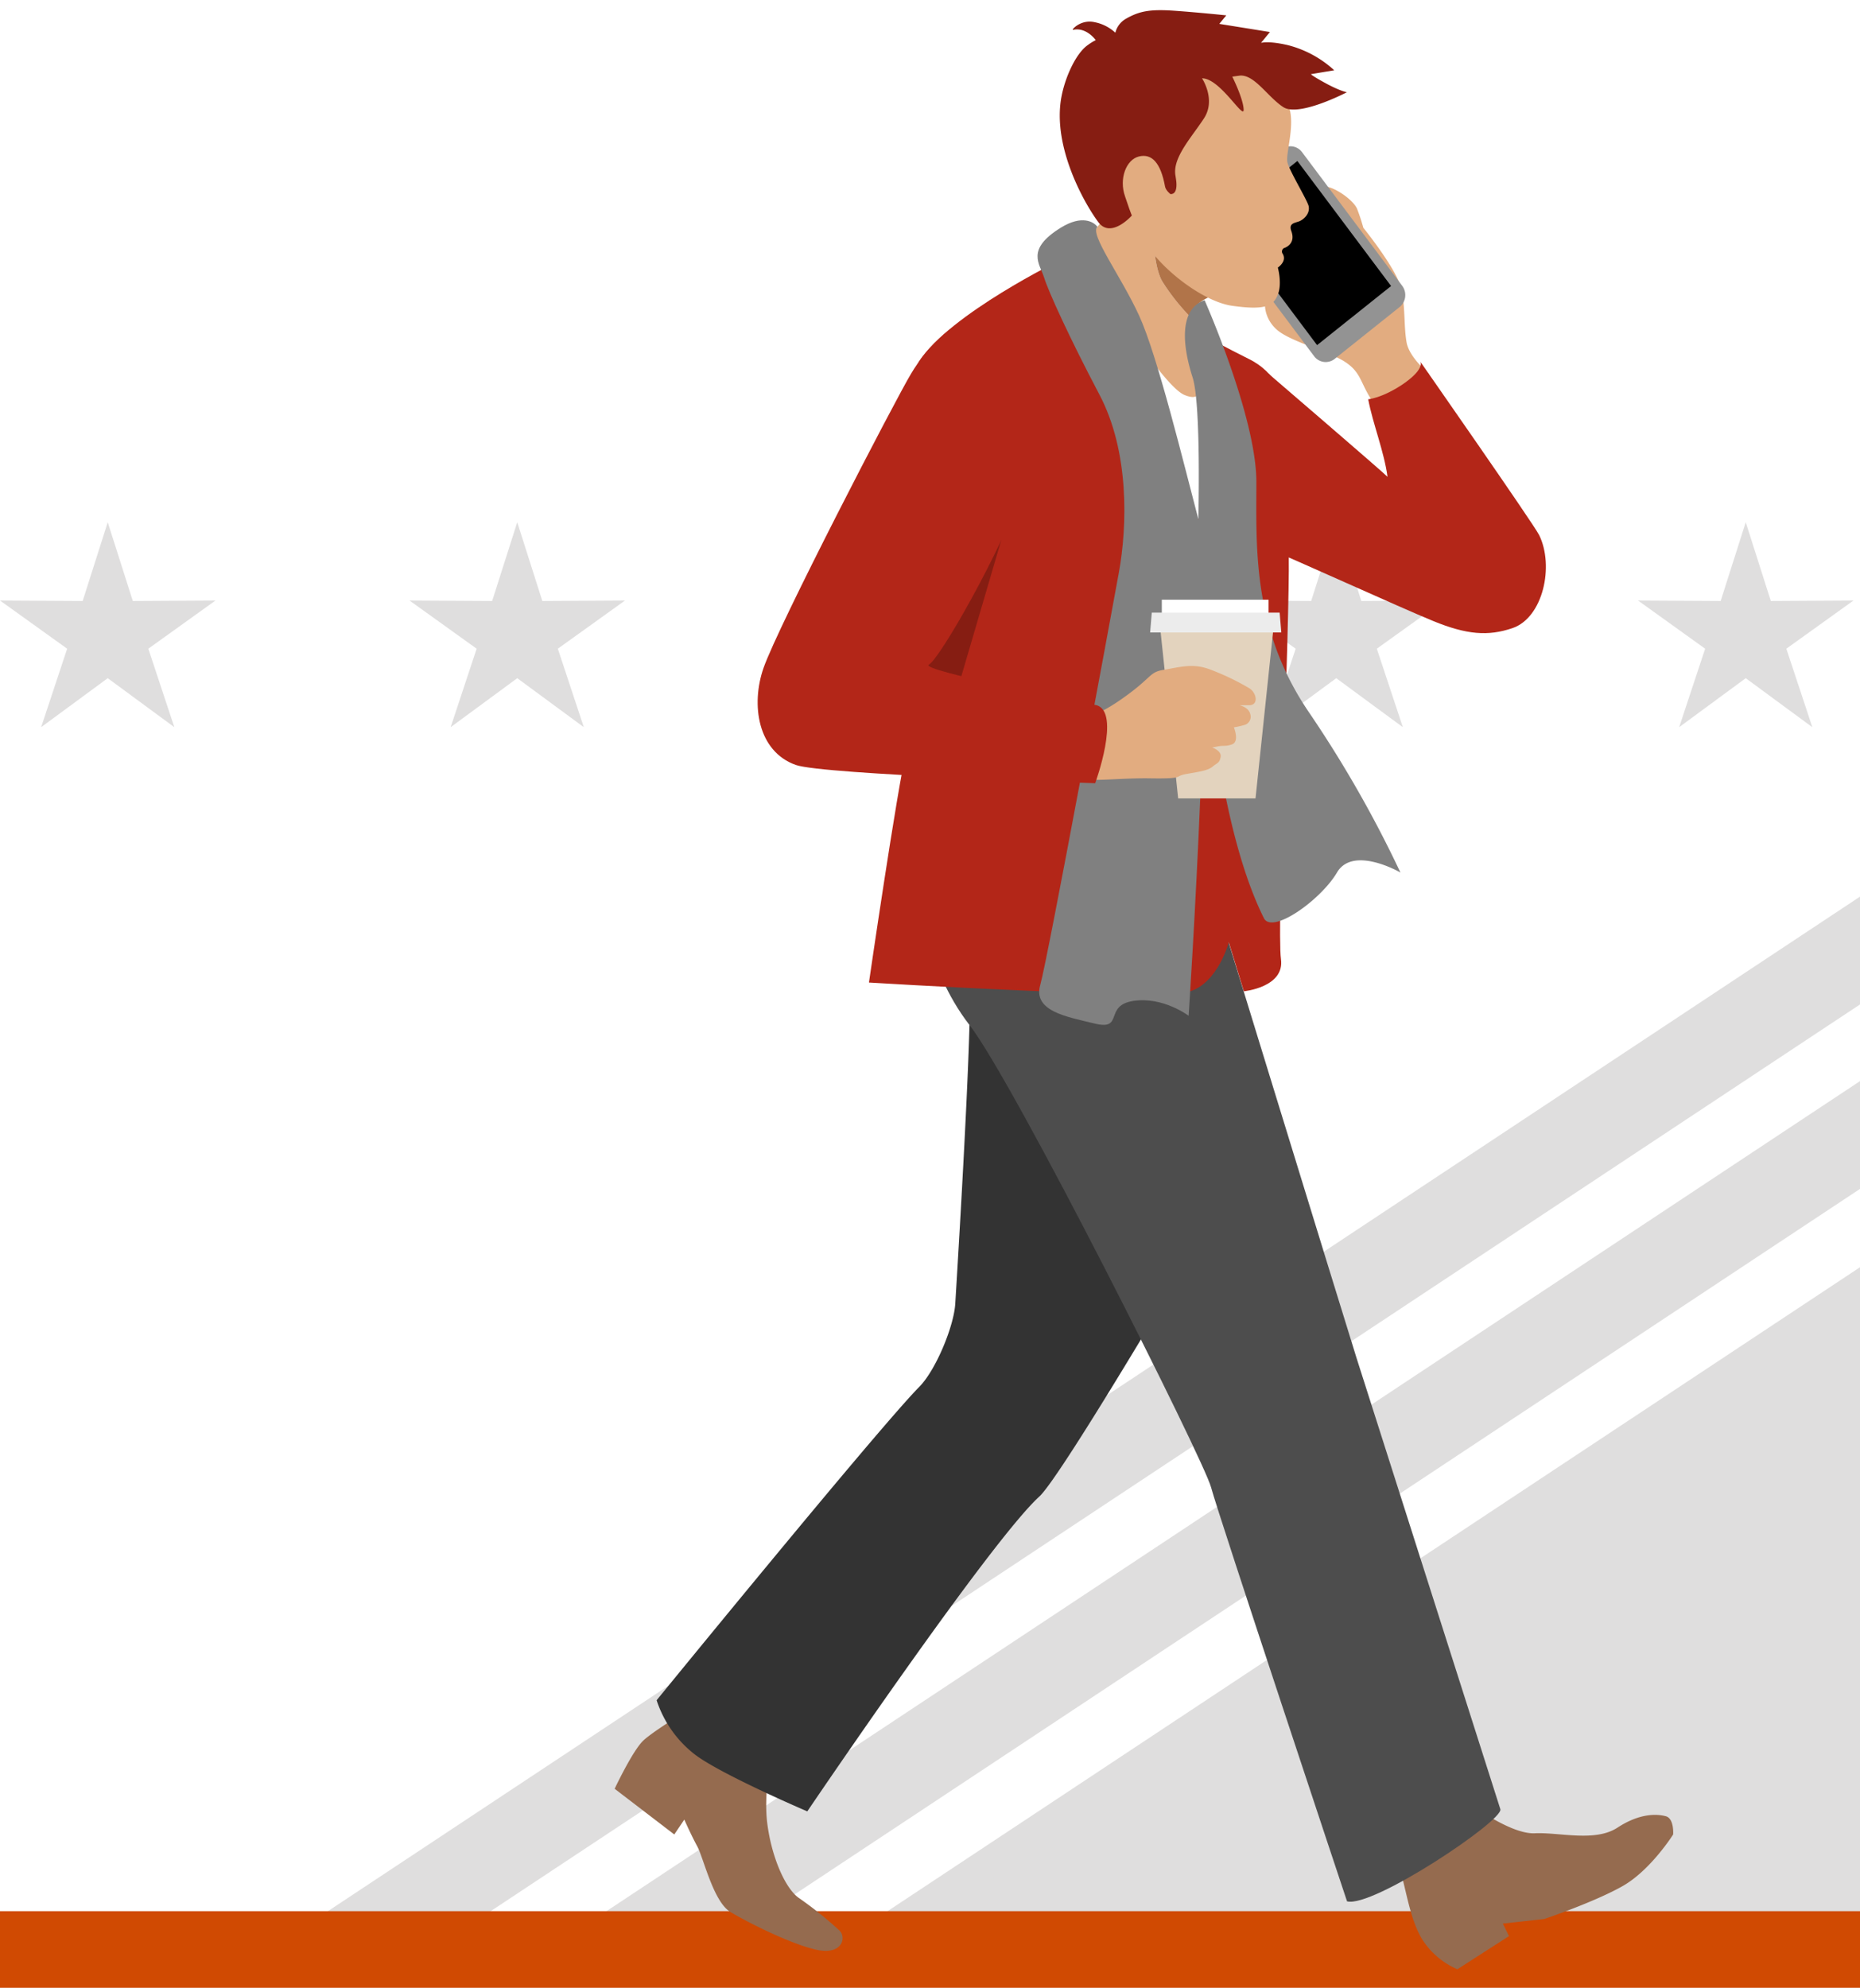 <svg xmlns="http://www.w3.org/2000/svg" xmlns:xlink="http://www.w3.org/1999/xlink" width="655" height="700" viewBox="0 0 655 700"><defs><clipPath id="clip-path"><rect x="185.5" y="212.5" width="372.47" height="566.53" transform="translate(867.5 124.03) rotate(90)" style="fill:none"/></clipPath></defs><g id="Backgrounds"><g style="clip-path:url(#clip-path)"><polygon points="248.21 722.02 674.38 444.91 674.38 722.02 248.21 722.02" style="fill:#dfdede"/><polygon points="168.24 768.57 747.89 384.74 780.97 376.16 201.31 759.99 168.24 768.57" style="fill:#dfdede"/><polygon points="123.97 732.34 702.72 349.11 735.8 365.16 157.05 748.39 123.97 732.34" style="fill:#dfdede"/><polygon points="79.37 696.92 656.19 314.96 689.27 331.02 112.44 712.97 79.37 696.92" style="fill:#dfdede"/></g><rect y="673" width="655" height="27" style="fill:#d04a02"/></g><g id="Layer_1" data-name="Layer 1"><polygon points="182.15 183.9 173.31 211.64 144.21 211.47 167.85 228.44 158.7 256.07 182.15 238.82 205.59 256.07 196.44 228.44 220.09 211.47 190.98 211.64 182.15 183.9" style="fill:#dfdede"/><polygon points="37.94 183.9 29.11 211.64 0 211.47 23.65 228.44 14.49 256.07 37.94 238.82 61.39 256.07 52.23 228.44 75.88 211.47 46.77 211.64 37.94 183.9" style="fill:#dfdede"/><polygon points="326.35 183.9 317.52 211.64 288.41 211.47 312.06 228.44 302.9 256.07 326.35 238.82 349.8 256.07 340.64 228.44 364.29 211.47 335.18 211.64 326.35 183.9" style="fill:#dfdede"/><polygon points="470.56 183.9 461.73 211.64 432.62 211.47 456.27 228.44 447.11 256.07 470.56 238.82 494.01 256.07 484.85 228.44 508.5 211.47 479.39 211.64 470.56 183.9" style="fill:#dfdede"/><polygon points="614.76 183.9 605.93 211.64 576.83 211.47 600.47 228.44 591.32 256.07 614.76 238.82 638.21 256.07 629.06 228.44 652.7 211.47 623.6 211.64 614.76 183.9" style="fill:#dfdede"/><path d="M458.49,78.54c-.52-.38,3.36,1.21,2.59,14.18A27.38,27.38,0,0,1,458,104.29a5.48,5.48,0,0,1-5.46,2.81l-7.25-.87a6.43,6.43,0,0,1-5.61-7.11l2.62-22.83A7.79,7.79,0,0,1,446.64,69l13-6.35c4.06.13,4.23,2.41,3.22,5.35l-8.16,3.55a2.42,2.42,0,0,0-.38,4.23Z"/><path d="M465.33,66.1c2-2,11.19,3.82,12.62,7.57a66.67,66.67,0,0,1,2.14,6.53s12.41,15.3,13.6,22.27.69,12.75,1.64,18.11,7.86,11,7.86,11,0,13.94-3.34,17.16a53.55,53.55,0,0,1-9.08,6.44s-5.2-9.92-8.53-15.55-3.34-8.85-8.81-12.34-18.81-7-23.57-11-5-9.92-3.81-11.79,4.05-28.95,6.67-30,10.47-2.41,12.38-1.34S462.24,69.25,465.33,66.1Z" style="fill:#e2ac80"/><path d="M492.75,108.22l-22.63,18.07a5.07,5.07,0,0,1-7.26-.73L427.38,78.22a5.44,5.44,0,0,1,1.14-7.43l22.63-18.08a5.08,5.08,0,0,1,7.26.73l35.48,47.35A5.45,5.45,0,0,1,492.75,108.22Z" style="fill:#939393"/><polygon points="489.87 100.72 463.81 121.53 430.81 77.5 456.87 56.69 489.87 100.72"/><path d="M245.57,600.14l26.88,13.27s-3.78,16.49-2.27,28.55,6.44,23.34,11.36,26.55a133.63,133.63,0,0,1,14,11.25c2.65,2.42,1.14,8.85-8,6.84s-24.22-9.65-30.28-13.27-9.47-19-11.74-23.19-4.54-9.38-4.54-9.38L237.45,646l-21-16.09s6.27-13.33,10.06-16.95S245.57,600.14,245.57,600.14Z" style="fill:#956b4f"/><path d="M492.46,656.44,517,634.73s14.76,11.26,23.47,10.85,21.2,3.2,29.15-2,14-4.81,17-4S589.2,646,589.2,646s-7.84,12.48-17.68,18.11-27.69,11.66-27.69,11.66l-14.61,1.61,2.17,4.42-18.17,11.67a27.64,27.64,0,0,1-12.49-10.69C496.19,675.11,495.11,664.48,492.46,656.44Z" style="fill:#956b4f"/><path d="M352.71,324.55l65,18.27,6.37,91.38S374.12,519.52,366,527c-17.39,15.82-81.71,110.87-81.71,110.87s-31.34-13.41-40-20.35a39.8,39.8,0,0,1-13.06-18.79s78.45-96.18,92.48-110.34c5.82-5.87,12.2-21.3,12.69-29.32s4.23-68.67,5-98.1S352.71,324.55,352.71,324.55Z" style="fill:#333"/><path d="M323.65,314.67l98.56-16.85S474.61,468.48,477.64,478s50.72,159.13,50.72,159.13c.92,4.08-45,34.82-54,32.42,0,0-45.33-136.17-47.89-145.82s-69.19-142.29-85.09-162.81S323.65,314.67,323.65,314.67Z" style="fill:#4d4d4d"/><path d="M373.53,91.5s-38.87,18.92-49.88,35.74c-6,9.21-1,122.71-4.39,136.78S306,346,306,346s103.33,6.3,113.17,3.08,13.55-17.26,13.55-17.26l5.3,17.26s14.45-1.4,13.07-11.33c-1.53-11,3.12-120,2.75-141.74s.37-44.64-.38-50.27-4.19-14.7-13.63-19.3S373.53,91.5,373.53,91.5Z" style="fill:#b32618"/><path d="M446.73,131.61s40.37,34.68,41.88,36.29c-1.16-8.78-5.21-18.83-6.8-27.3,4.23-.53,9.58-3.38,13.07-5.91,7-5.08,5.27-7.35,5.27-7.35S540,184.41,542,188.4c5.38,10.89,1.4,29.11-9.38,32.79-8.61,2.93-16.13,2.32-27.87-2.48s-50.92-22.66-57.36-25.14C442.52,191.71,446.73,131.61,446.73,131.61Z" style="fill:#b32618"/><path d="M402.68,124.87s11.61,6.7,18.17,5.23,6.56,3.62,6.56,3.62V183l-13.5-.68-7.13-35.7Z" style="fill:#fff"/><path d="M302.74,230.28s50.24-57.16,52.19-61.74-2.44,22-2.44,22l-17.92,61.12Z" style="fill:#861d12"/><path d="M409.28,99.08c-3.21-5.54-3.5-18.52-3.24-27.76l-7.38-7.5L380.12,88.25s27.92,47.1,37,50.84,3.4-8.35,3.4-8.35-4-11.57-1.49-19.32A75.4,75.4,0,0,1,409.28,99.08Z" style="fill:#e2ac80"/><path d="M409.28,99.08A75.4,75.4,0,0,0,419,111.42c.1-.3.2-.59.32-.87,3.16-7.72,17-8.47,17-8.47L406,71.32C405.78,80.56,406.07,93.54,409.28,99.08Z" style="fill:#b17449"/><path d="M373.53,80.2c7.56-4.69,11.74-2,12.93-.31-2.9,2.5,8.27,17.24,14.71,31.31s15.65,51.92,20.82,71.58c6.52,24.83-3.41,174.92-3.41,174.92s-9-6.83-19.47-5.23-3.24,10.46-13.47,8-21.95-4.43-19.3-13.68S391,218.16,394,201.68s3.76-42.63-6.84-62.73-18-36.4-19.48-41.21S361.06,87.93,373.53,80.2Z" style="fill:gray"/><path d="M424.2,105.72s18.23,41.07,18.23,64-1.52,51.73,18.55,81.16a412.72,412.72,0,0,1,32.18,56.37s-16.66-9.65-22.34,0S448,329.16,445.08,323.32C422.5,278,422,182.18,422,182.18s1-39.64-2-49.2C416.64,122.6,414.79,109,424.2,105.72Z" style="fill:gray"/><polygon points="442.13 281.16 414.89 281.16 408.57 221.19 448.45 221.19 442.13 281.16" style="fill:#e3d3be"/><path d="M375.55,254s6.81.81,18.55-7.23,10.32-10,15.52-10.86c6.89-1.2,10.79-2.41,16.94,0a89,89,0,0,1,13.35,6.43c2.65,1.61,3.4,6,0,6H436.5s3.22.67,3.79,3.15a3,3,0,0,1-2.18,3.84,29.81,29.81,0,0,1-3.6.8s2.08,5-.66,6c-2.36.82-2.84.3-4.92.7l-2.08.4s3.4,1.11,3,3.32-1.13,2-2.84,3.42-4.88,1.81-9.36,2.61-.1,1.71-12.78,1.51-24.82,2-30.31-1.25S375.55,254,375.55,254Z" style="fill:#e2ac80"/><rect x="409.13" y="211.19" width="37.6" height="6.7" style="fill:#fff"/><path d="M355.43,108.34c14.41-.33,13.33,40.06,5,63.38S330.9,232,327.12,234.05s55.57,13.34,59,14.28c8.71,2.41-.45,27.48-.45,27.48s-95.84-3-105.45-6.44c-13.39-4.77-15.84-21.21-11.36-34.1,5.23-15,46.47-94.57,52-103.72C325.79,123.23,337.64,108.74,355.43,108.34Z" style="fill:#b32618"/><polygon points="451.21 222.72 405.02 222.72 405.6 215.73 450.63 215.73 451.21 222.72" style="fill:#ececec"/><path d="M405.64,28.61c17.95-3.92,30.09-12.89,34.32-10.09s12.67,14,14.25,20.19S452.8,54.16,453.33,57s7,13.39,7.51,15.57c.59,2.75-1.88,4.86-3.46,5.42s-3.62.71-2.64,3.37c1.76,4.8-2.58,6-2.58,6a1.38,1.38,0,0,0-.47,2c1.64,2.68-1.7,4.86-1.7,4.86s1.58,5.61,0,9.53-4.23,5.61-16.11,3.93S403.63,90.55,401.52,81,405.64,28.61,405.64,28.61Z" style="fill:#e2ac80"/><path d="M373.83,33.88c1.36-7,5.15-15.17,9.22-18a18,18,0,0,1,2.82-1.74s-3.28-4.69-8-3.62c-.78.18,2.65-3.83,7.58-2.71a14.93,14.93,0,0,1,7.32,3.71,7.78,7.78,0,0,1,3.64-4.86c4.76-2.75,8.56-3.49,17.25-2.87s18.18,1.62,18.18,1.62l-2.46,3,17.83,2.87s-.94,1.12-2.46,3-.83-.62,8.79,1.62a37.91,37.91,0,0,1,16.31,8.85l-8.21,1.37s.23.5,5.28,3.24,7.39,3.12,7.39,3.12-16.89,8.84-22.41,5.23-10.09-11.47-15.25-11.09l-2.7.37s3.87,7.72,4,11.59-8.33-11.09-14.66-11c0,0,5,7.47.7,14.08s-11,13.71-10.09,19.94l.23,1.51c.42,2.81.11,5.37-2,5.23l-13.52,7.53s-7.31,8.28-11.77,2.43S370.31,51.83,373.83,33.88Z" style="fill:#861d12"/><path d="M410.27,65.69c-1.52-8.35-4.65-11.71-9.19-10.59S394,63,396.19,69.18s3.17,11.09,7.16,10.47c1.69-.27,6.34-2.62,7.63.87s4.69-9.72,4.69-9.72S410.72,68.16,410.27,65.69Z" style="fill:#e2ac80"/></g></svg>